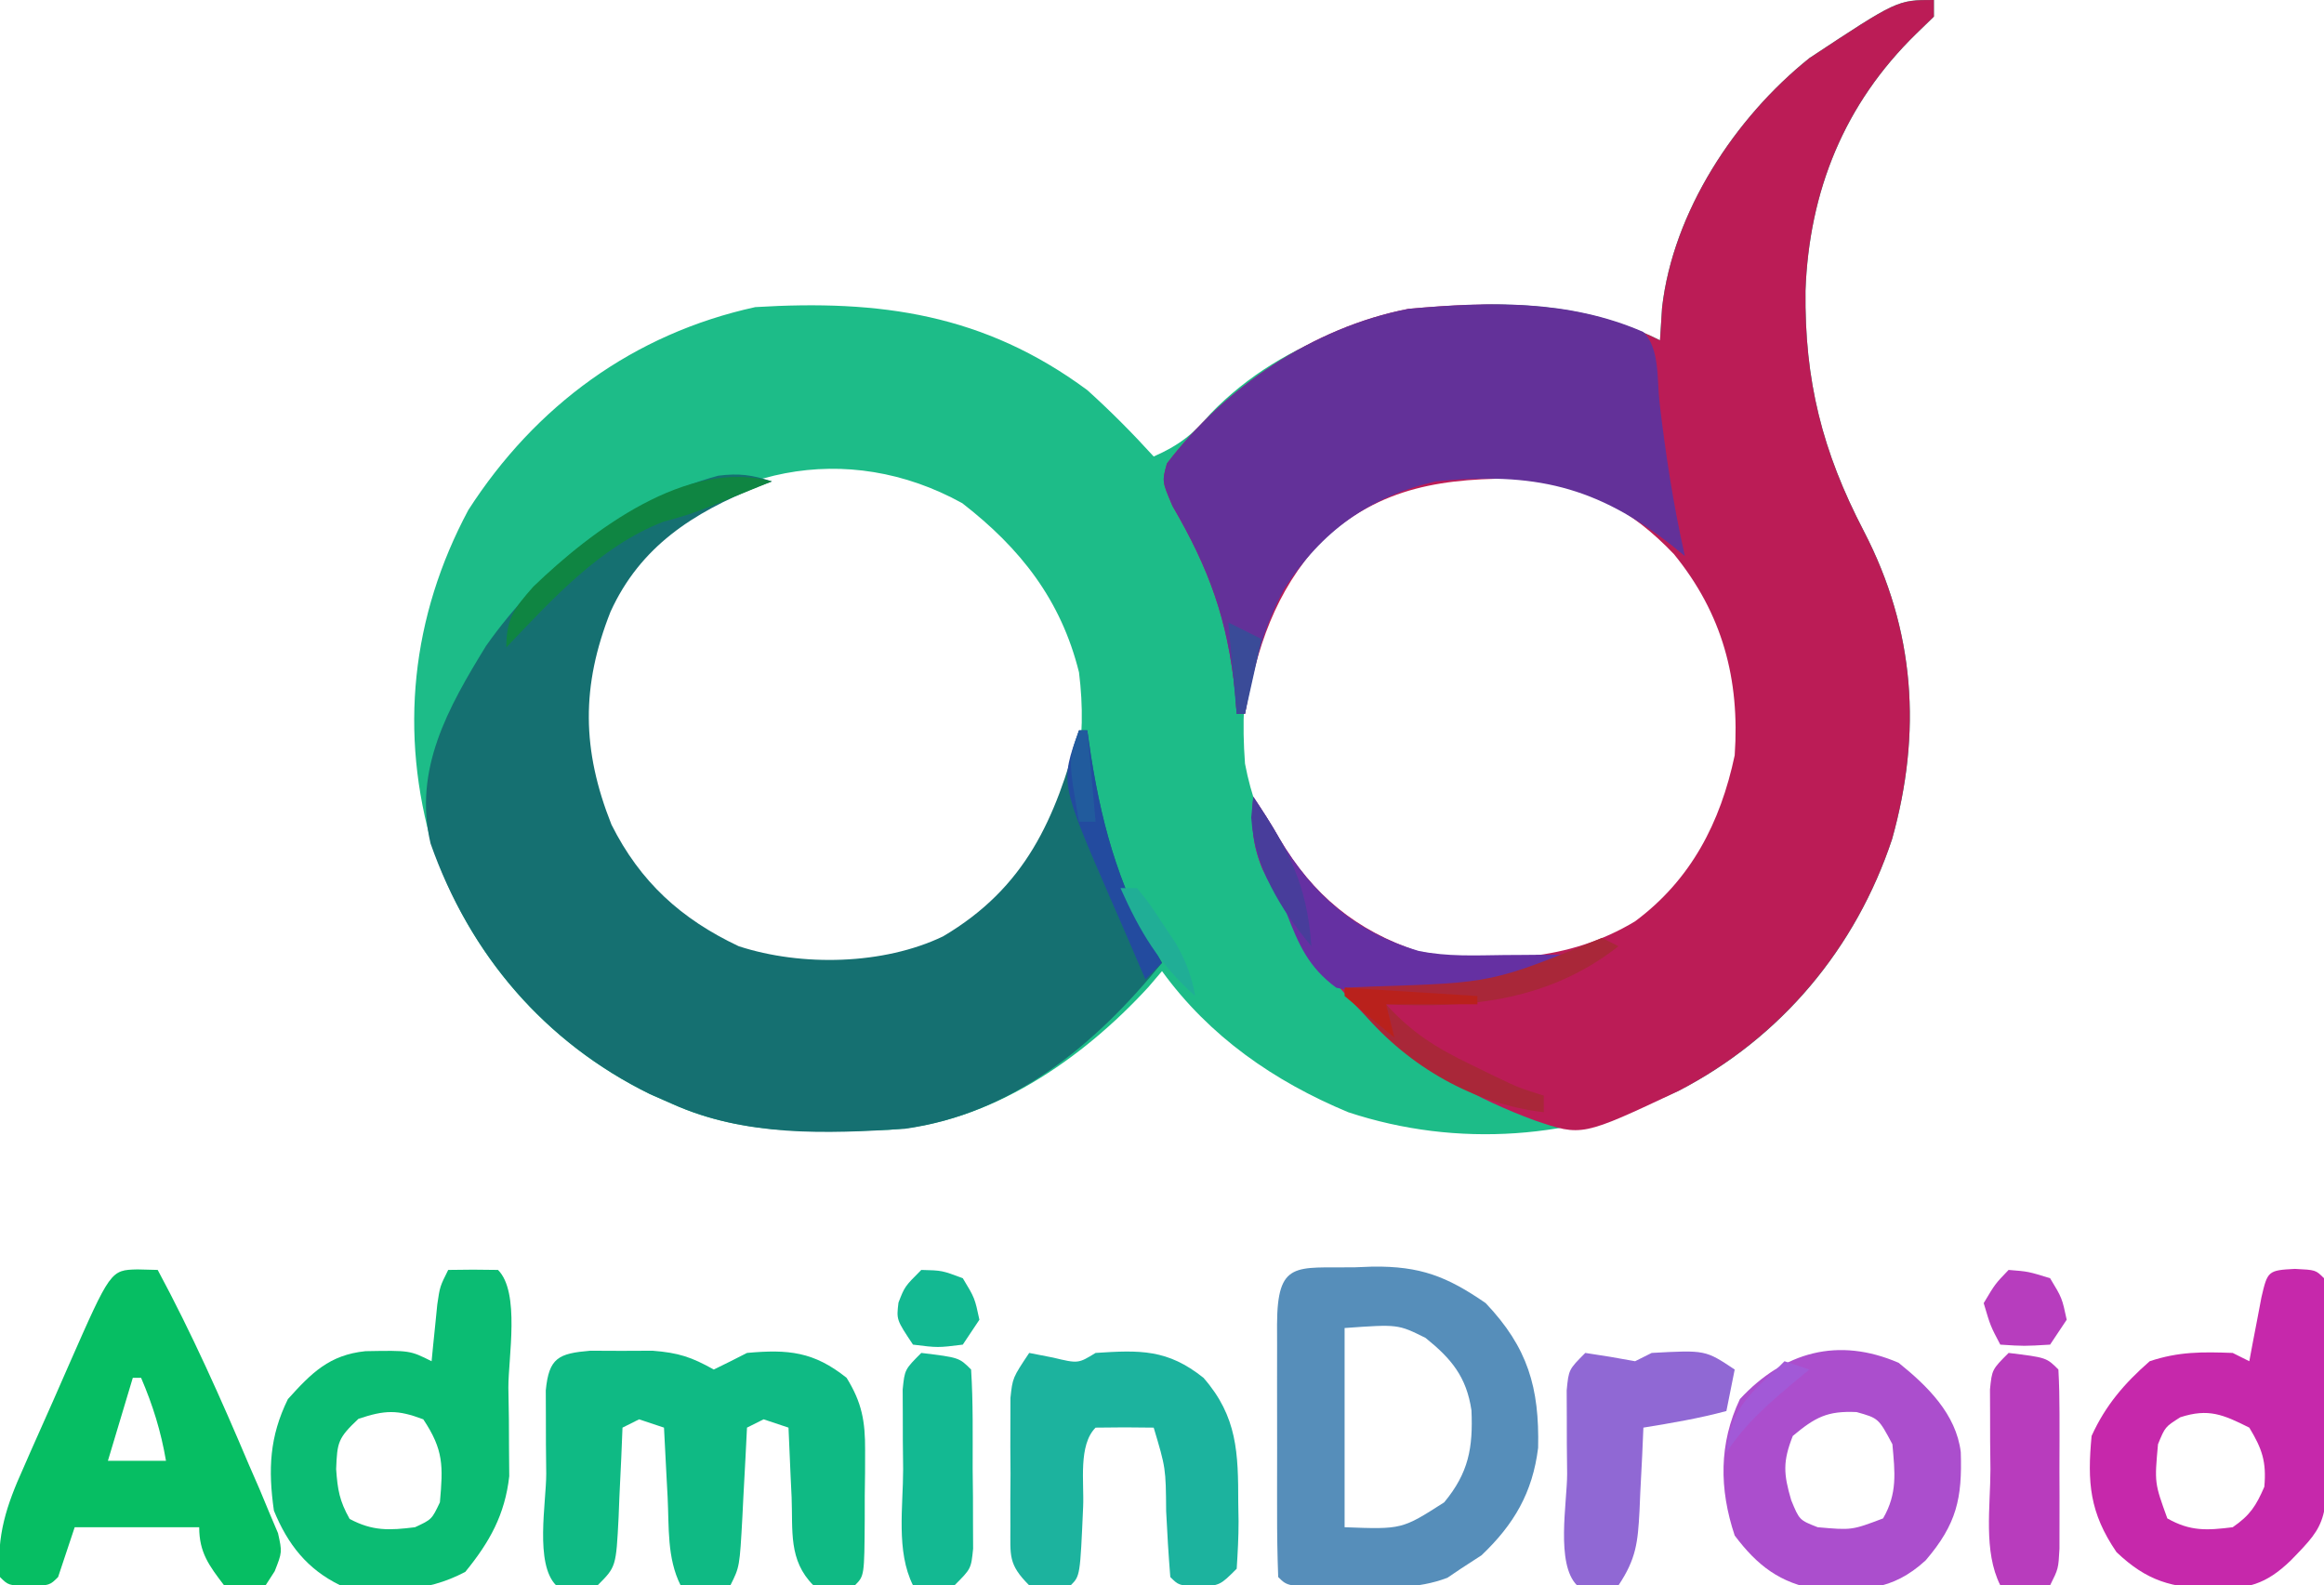 <svg xmlns="http://www.w3.org/2000/svg" width="280" height="191"><path d="M0 0 C0 0.66 0 1.32 0 2 C-0.701 2.681 -1.403 3.361 -2.125 4.062 C-10.796 12.512 -15.032 23.012 -15.472 35.012 C-15.593 45.847 -13.46 54.366 -8.438 64 C-2.254 75.928 -1.444 88.263 -5.035 101.09 C-9.393 114.234 -18.416 125.088 -30.805 131.438 C-43.227 137.237 -57.391 138.356 -70.562 134 C-79.499 130.28 -87.294 124.87 -93 117 C-93.536 117.629 -94.073 118.258 -94.625 118.906 C-102.584 127.598 -113.767 135.371 -125.909 136.117 C-134.894 136.473 -143.654 136.752 -152 133 C-152.888 132.609 -153.776 132.219 -154.691 131.816 C-167.129 125.71 -176.222 115.299 -180.812 102.25 C-184.937 88.322 -183.448 74.285 -176.574 61.445 C-168.476 48.866 -156.674 40.211 -142 37 C-126.991 36.084 -114.435 37.809 -102 47 C-99.185 49.54 -96.549 52.194 -94 55 C-90.982 53.672 -89.243 52.314 -87.125 49.812 C-78.266 40.666 -65.482 36.889 -53.125 36.688 C-45.913 36.689 -39.477 37.761 -33 41 C-32.917 39.701 -32.835 38.401 -32.75 37.062 C-31.434 25.542 -23.968 14.178 -15 7 C-4.411 0 -4.411 0 0 0 Z M-157 68 C-161.587 75.387 -163.928 82.302 -163 91 C-160.733 100.613 -156.083 107.532 -147.812 112.938 C-140.861 117.114 -132.855 116.71 -125 116 C-118.858 114.093 -114.172 110.908 -110 106 C-108.948 104.886 -108.948 104.886 -107.875 103.75 C-103.166 96.843 -101.977 89.231 -103 81 C-105.168 72.277 -110.042 66.069 -117.062 60.625 C-130.932 52.953 -146.78 56.222 -157 68 Z M-76.309 66.844 C-82.377 74.58 -83.708 82.345 -83 92 C-81.553 99.651 -77.865 106.192 -71.527 110.797 C-62.523 116.367 -53.674 117.646 -43.141 115.387 C-35.954 112.853 -30.42 108.271 -26.652 101.621 C-22.563 92.724 -21.878 84.813 -24.965 75.453 C-27.981 68.306 -33.312 62.86 -40 59 C-53.106 53.714 -66.826 56.576 -76.309 66.844 Z " fill="#1DBC88" transform="translate(233,0)"></path><path d="M0 0 C0 0.66 0 1.32 0 2 C-1.052 3.021 -1.052 3.021 -2.125 4.062 C-10.796 12.512 -15.032 23.012 -15.472 35.012 C-15.593 45.847 -13.46 54.366 -8.438 64 C-2.254 75.928 -1.444 88.263 -5.035 101.09 C-9.398 114.25 -18.412 125.023 -30.77 131.438 C-42.403 136.919 -42.403 136.919 -48.062 135 C-62.348 129.738 -71.845 121.24 -79 108 C-79.619 106.927 -80.237 105.855 -80.875 104.75 C-82.145 101.644 -82.237 99.324 -82 96 C-80.899 97.652 -79.819 99.321 -78.844 101.051 C-74.819 107.826 -69.647 112.098 -62.109 114.637 C-53.095 116.189 -43.93 115.795 -36 111 C-29.266 105.991 -25.72 99.128 -24 91 C-23.368 81.839 -25.468 73.933 -31.328 66.754 C-36.412 61.421 -41.871 58.421 -49.297 57.664 C-58.931 57.555 -66.605 58.533 -73.875 65.25 C-79.398 71.358 -81.592 77.998 -83 86 C-83.33 86 -83.66 86 -84 86 C-84.063 85.152 -84.126 84.304 -84.191 83.43 C-85.115 74.582 -87.302 68.587 -91.734 60.961 C-93 58 -93 58 -92.406 55.84 C-85.415 46.693 -74.83 39.445 -63.312 37.211 C-52.83 36.255 -42.619 36.19 -33 41 C-32.917 39.701 -32.835 38.401 -32.75 37.062 C-31.434 25.542 -23.968 14.178 -15 7 C-4.411 0 -4.411 0 0 0 Z " fill="#BB1C56" transform="translate(233,0)"></path><path d="M0 0 C-0.557 0.208 -1.114 0.415 -1.688 0.629 C-9.506 3.785 -15.84 7.82 -19.438 15.688 C-22.988 24.652 -22.91 32.347 -19.328 41.352 C-15.862 48.263 -10.923 52.734 -4 56 C3.577 58.47 13.46 58.254 20.625 54.812 C30.565 48.938 34.156 40.707 37 30 C37.33 30 37.66 30 38 30 C38.147 31.016 38.294 32.032 38.445 33.078 C39.92 42.398 42.19 49.781 47 58 C39.002 67.848 29.017 76.181 16 78 C6.502 78.606 -3.175 78.967 -12 75 C-12.888 74.609 -13.776 74.219 -14.691 73.816 C-27.399 67.578 -36.451 56.923 -41.125 43.625 C-43.22 34.705 -39.021 27.275 -34.438 19.812 C-27.696 10.257 -17.889 2.407 -6.461 -0.688 C-3.962 -1.005 -2.369 -0.79 0 0 Z " fill="#157071" transform="translate(93,58)"></path><path d="M0 0 C1.984 1.984 1.635 5.708 1.938 8.438 C2.669 14.698 3.609 20.846 5 27 C4.515 26.602 4.031 26.203 3.531 25.793 C-5.631 18.552 -13.232 16.835 -25 18 C-33.047 19.834 -38.76 24.023 -43.246 30.914 C-45.852 35.706 -47.06 40.655 -48 46 C-48.33 46 -48.66 46 -49 46 C-49.063 45.152 -49.126 44.304 -49.191 43.43 C-50.115 34.582 -52.302 28.587 -56.734 20.961 C-58 18 -58 18 -57.406 15.84 C-50.415 6.693 -39.83 -0.555 -28.312 -2.789 C-18.692 -3.667 -9.021 -3.948 0 0 Z " fill="#633199" transform="translate(198,40)"></path><path d="M0 0 C1.86 0.008 1.86 0.008 3.758 0.016 C4.993 0.01 6.228 0.005 7.5 0 C10.66 0.248 12.191 0.765 14.883 2.266 C16.225 1.618 17.557 0.947 18.883 0.266 C23.856 -0.186 26.936 0.108 30.883 3.266 C32.732 6.255 33.131 8.507 33.113 11.996 C33.111 12.881 33.109 13.766 33.107 14.678 C33.089 16.052 33.089 16.052 33.07 17.453 C33.07 18.381 33.069 19.308 33.068 20.264 C33.023 27.125 33.023 27.125 31.883 28.266 C29.445 28.453 29.445 28.453 26.883 28.266 C23.862 25.245 24.416 21.702 24.258 17.641 C24.219 16.839 24.18 16.037 24.141 15.211 C24.046 13.23 23.963 11.248 23.883 9.266 C22.893 8.936 21.903 8.606 20.883 8.266 C19.893 8.761 19.893 8.761 18.883 9.266 C18.792 11.072 18.792 11.072 18.699 12.914 C18.615 14.49 18.53 16.065 18.445 17.641 C18.406 18.435 18.367 19.229 18.326 20.047 C17.996 26.039 17.996 26.039 16.883 28.266 C14.903 28.266 12.923 28.266 10.883 28.266 C9.233 24.966 9.5 21.274 9.32 17.641 C9.277 16.839 9.234 16.037 9.189 15.211 C9.083 13.229 8.983 11.248 8.883 9.266 C7.893 8.936 6.903 8.606 5.883 8.266 C4.893 8.761 4.893 8.761 3.883 9.266 C3.834 10.47 3.785 11.674 3.734 12.914 C3.659 14.49 3.584 16.065 3.508 17.641 C3.461 18.832 3.461 18.832 3.414 20.047 C3.109 26.039 3.109 26.039 0.883 28.266 C-1.68 28.453 -1.68 28.453 -4.117 28.266 C-6.707 25.676 -5.303 18.314 -5.305 14.828 C-5.317 13.657 -5.329 12.486 -5.342 11.279 C-5.344 10.162 -5.346 9.045 -5.348 7.895 C-5.352 6.864 -5.356 5.833 -5.36 4.772 C-4.98 0.854 -3.83 0.326 0 0 Z " fill="#0FBA84" transform="translate(71.117,162.734)"></path><path d="M0 0 C0.748 -0.029 1.495 -0.058 2.266 -0.088 C7.968 -0.152 11.176 1.069 15.875 4.312 C20.956 9.668 22.354 14.492 22.191 21.746 C21.526 27.143 19.277 30.98 15.375 34.688 C14.55 35.224 13.725 35.76 12.875 36.312 C12.076 36.852 12.076 36.852 11.262 37.402 C7.61 38.795 4.059 38.561 0.188 38.5 C-0.989 38.499 -0.989 38.499 -2.189 38.498 C-7.985 38.453 -7.985 38.453 -9.125 37.312 C-9.226 34.658 -9.265 32.03 -9.258 29.375 C-9.259 28.58 -9.26 27.784 -9.261 26.965 C-9.261 25.28 -9.26 23.596 -9.255 21.911 C-9.25 19.324 -9.255 16.736 -9.262 14.148 C-9.261 12.516 -9.26 10.883 -9.258 9.25 C-9.26 8.471 -9.262 7.692 -9.264 6.889 C-9.23 -0.844 -7.023 0.088 0 0 Z M-1.125 7.312 C-1.125 15.232 -1.125 23.152 -1.125 31.312 C5.786 31.573 5.786 31.573 10.875 28.312 C13.828 24.749 14.355 21.729 14.16 17.238 C13.56 13.187 11.74 11.009 8.625 8.5 C5.303 6.85 5.303 6.85 -1.125 7.312 Z " fill="#568EBA" transform="translate(163.125,152.688)"></path><path d="M0 0 C1.207 0.031 1.207 0.031 2.438 0.062 C6.547 7.702 10.061 15.577 13.438 23.562 C13.86 24.53 14.282 25.498 14.717 26.495 C15.099 27.414 15.481 28.334 15.875 29.281 C16.224 30.106 16.574 30.93 16.934 31.779 C17.438 34.062 17.438 34.062 16.535 36.361 C16.173 36.923 15.811 37.484 15.438 38.062 C13.125 38.375 13.125 38.375 10.438 38.062 C8.619 35.679 7.438 34.104 7.438 31.062 C2.487 31.062 -2.462 31.062 -7.562 31.062 C-8.223 33.042 -8.883 35.023 -9.562 37.062 C-10.562 38.062 -10.562 38.062 -13.062 38.188 C-15.562 38.062 -15.562 38.062 -16.562 37.062 C-17.014 32.095 -15.765 28.399 -13.754 23.949 C-13.468 23.294 -13.182 22.639 -12.887 21.964 C-11.976 19.888 -11.051 17.819 -10.125 15.75 C-9.506 14.341 -8.888 12.931 -8.271 11.521 C-3.236 0.079 -3.236 0.079 0 0 Z M-0.562 13.062 C-1.552 16.363 -2.542 19.663 -3.562 23.062 C-1.252 23.062 1.058 23.062 3.438 23.062 C2.828 19.505 1.859 16.38 0.438 13.062 C0.107 13.062 -0.223 13.062 -0.562 13.062 Z " fill="#06BE63" transform="translate(16.562,152.938)"></path><path d="M0 0 C2 -0.043 4 -0.041 6 0 C8.686 2.686 7.235 10.574 7.25 14.188 C7.271 15.42 7.291 16.653 7.312 17.924 C7.318 19.118 7.323 20.312 7.328 21.543 C7.337 22.636 7.347 23.73 7.356 24.856 C6.829 29.505 4.992 32.784 2.062 36.375 C-2.813 38.962 -7.608 38.854 -13 38 C-16.987 36.071 -19.335 33.058 -21 29 C-21.704 24.036 -21.533 20.086 -19.312 15.562 C-16.47 12.413 -14.332 10.243 -9.973 9.789 C-4.616 9.692 -4.616 9.692 -2 11 C-1.909 10.06 -1.909 10.06 -1.816 9.102 C-1.733 8.284 -1.649 7.467 -1.562 6.625 C-1.481 5.813 -1.4 5.001 -1.316 4.164 C-1 2 -1 2 0 0 Z M-10.812 17.938 C-13.287 20.27 -13.374 20.755 -13.5 24 C-13.327 26.48 -13.103 27.816 -11.875 30 C-9.102 31.479 -7.088 31.386 -4 31 C-1.98 30.064 -1.98 30.064 -1 28 C-0.61 23.633 -0.537 21.695 -3 18 C-6.13 16.816 -7.624 16.875 -10.812 17.938 Z " fill="#0BBC73" transform="translate(54,153)"></path><path d="M0 0 C2.5 0.125 2.5 0.125 3.5 1.125 C3.811 5.68 3.779 10.248 3.812 14.812 C3.842 16.093 3.871 17.374 3.9 18.693 C3.98 30.519 3.98 30.519 -0.5 35.125 C-3.536 38.056 -5.69 38.557 -9.875 38.562 C-14.852 38.41 -17.788 37.651 -21.5 34.125 C-24.75 29.358 -25.032 25.713 -24.5 20.125 C-22.823 16.436 -20.543 13.788 -17.5 11.125 C-13.999 9.958 -11.173 9.991 -7.5 10.125 C-6.84 10.455 -6.18 10.785 -5.5 11.125 C-5.367 10.415 -5.234 9.704 -5.098 8.973 C-4.921 8.054 -4.744 7.134 -4.562 6.188 C-4.301 4.813 -4.301 4.813 -4.035 3.41 C-3.3 0.273 -3.261 0.163 0 0 Z M-13.812 17.875 C-15.643 19.034 -15.643 19.034 -16.5 21.125 C-16.924 25.788 -16.924 25.788 -15.375 30.062 C-12.61 31.629 -10.618 31.515 -7.5 31.125 C-5.408 29.683 -4.69 28.564 -3.688 26.25 C-3.423 23.251 -3.94 21.702 -5.5 19.125 C-8.644 17.553 -10.414 16.773 -13.812 17.875 Z " fill="#C628AB" transform="translate(276.5,152.875)"></path><path d="M0 0 C3.47 2.795 6.928 6.175 7.488 10.766 C7.668 16.333 7.009 19.427 3.25 23.812 C-0.828 27.55 -4.412 27.422 -9.758 27.305 C-14.275 26.562 -17.027 24.435 -19.75 20.812 C-21.622 15.198 -21.662 9.741 -19.125 4.375 C-13.84 -1.328 -7.286 -3.146 0 0 Z M-12.75 8.812 C-13.964 11.888 -13.875 13.39 -12.938 16.562 C-11.955 18.952 -11.955 18.952 -9.75 19.812 C-5.639 20.175 -5.639 20.175 -1.875 18.75 C-0.126 15.738 -0.446 13.217 -0.75 9.812 C-2.417 6.682 -2.417 6.682 -5.062 5.938 C-8.595 5.773 -10.05 6.562 -12.75 8.812 Z " fill="#AB4ECD" transform="translate(228.75,164.188)"></path><path d="M0 0 C1.423 0.278 1.423 0.278 2.875 0.562 C5.899 1.287 5.899 1.287 8 0 C13.34 -0.35 16.665 -0.468 21 3 C25.095 7.68 25.182 12.07 25.188 18.062 C25.2 18.795 25.212 19.528 25.225 20.283 C25.23 22.19 25.122 24.097 25 26 C23 28 23 28 20.438 28.188 C18 28 18 28 17 27 C16.789 24.35 16.624 21.717 16.5 19.062 C16.457 13.873 16.457 13.873 15 9 C12.667 8.958 10.333 8.959 8 9 C5.897 11.103 6.627 15.578 6.5 18.5 C6.135 26.865 6.135 26.865 5 28 C2.562 28.188 2.562 28.188 0 28 C-2.564 25.436 -2.257 24.436 -2.266 20.879 C-2.268 19.861 -2.271 18.843 -2.273 17.795 C-2.266 16.728 -2.258 15.662 -2.25 14.562 C-2.258 13.5 -2.265 12.437 -2.273 11.342 C-2.271 10.323 -2.268 9.304 -2.266 8.254 C-2.262 6.851 -2.262 6.851 -2.259 5.42 C-2 3 -2 3 0 0 Z " fill="#1CB39E" transform="translate(124,163)"></path><path d="M0 0 C2.006 0.293 4.007 0.626 6 1 C6.66 0.67 7.32 0.34 8 0 C14.471 -0.353 14.471 -0.353 18 2 C17.67 3.65 17.34 5.3 17 7 C13.696 7.89 10.375 8.45 7 9 C6.951 10.12 6.902 11.24 6.852 12.395 C6.777 13.867 6.701 15.34 6.625 16.812 C6.579 17.919 6.579 17.919 6.531 19.049 C6.327 22.819 6.136 24.797 4 28 C1.438 28.25 1.438 28.25 -1 28 C-3.59 25.41 -2.186 18.048 -2.188 14.562 C-2.2 13.391 -2.212 12.22 -2.225 11.014 C-2.227 9.897 -2.228 8.78 -2.23 7.629 C-2.235 6.598 -2.239 5.568 -2.243 4.506 C-2 2 -2 2 0 0 Z " fill="#9068D4" transform="translate(191,163)"></path><path d="M0 0 C4.556 0.556 4.556 0.556 6 2 C6.099 3.757 6.131 5.518 6.133 7.277 C6.135 8.883 6.135 8.883 6.137 10.521 C6.133 11.649 6.129 12.776 6.125 13.938 C6.129 15.061 6.133 16.184 6.137 17.342 C6.135 18.414 6.134 19.486 6.133 20.59 C6.132 21.578 6.131 22.567 6.129 23.586 C6 26 6 26 5 28 C3.02 28 1.04 28 -1 28 C-3.059 23.881 -2.185 18.526 -2.188 14 C-2.2 12.881 -2.212 11.762 -2.225 10.609 C-2.227 9.542 -2.228 8.475 -2.23 7.375 C-2.235 6.393 -2.239 5.41 -2.243 4.398 C-2 2 -2 2 0 0 Z " fill="#B83CBD" transform="translate(242,163)"></path><path d="M0 0 C4.556 0.556 4.556 0.556 6 2 C6.253 5.973 6.185 9.958 6.188 13.938 C6.2 15.061 6.212 16.184 6.225 17.342 C6.228 18.95 6.228 18.95 6.23 20.59 C6.235 21.578 6.239 22.567 6.243 23.586 C6 26 6 26 4 28 C1.375 28.125 1.375 28.125 -1 28 C-3.059 23.881 -2.185 18.526 -2.188 14 C-2.2 12.881 -2.212 11.762 -2.225 10.609 C-2.227 9.542 -2.228 8.475 -2.23 7.375 C-2.235 6.393 -2.239 5.41 -2.243 4.398 C-2 2 -2 2 0 0 Z " fill="#13B992" transform="translate(111,163)"></path><path d="M0 0 C1.101 1.652 2.181 3.321 3.156 5.051 C7.114 11.713 12.336 16.328 19.905 18.562 C23.322 19.276 26.775 19.102 30.25 19.062 C30.995 19.058 31.74 19.053 32.508 19.049 C34.339 19.037 36.169 19.019 38 19 C37.67 19.66 37.34 20.32 37 21 C28.861 23.664 18.455 24.896 10 23 C6.646 20.536 5.473 17.819 4 14 C3.214 12.601 2.422 11.205 1.625 9.812 C-0.004 6.453 -0.376 3.764 0 0 Z " fill="#6530A2" transform="translate(151,96)"></path><path d="M0 0 C0.66 0.33 1.32 0.66 2 1 C-6.276 7.487 -15.746 8.536 -26 8 C-22.974 11.362 -20 13.229 -15.938 15.188 C-14.895 15.697 -13.852 16.206 -12.777 16.73 C-10.003 18.058 -10.003 18.058 -7 19 C-7 19.66 -7 20.32 -7 21 C-15.432 20.021 -23.232 15.513 -28.75 9.062 C-29.492 8.052 -30.235 7.041 -31 6 C-29.316 5.927 -29.316 5.927 -27.598 5.852 C-13.164 5.402 -13.164 5.402 0 0 Z " fill="#A92739" transform="translate(193,113)"></path><path d="M0 0 C2.5 0.062 2.5 0.062 5 1 C6.438 3.375 6.438 3.375 7 6 C6.01 7.485 6.01 7.485 5 9 C2 9.375 2 9.375 -1 9 C-3 6 -3 6 -2.75 3.938 C-2 2 -2 2 0 0 Z " fill="#13B992" transform="translate(111,153)"></path><path d="M0 0 C2.375 0.188 2.375 0.188 5 1 C6.438 3.375 6.438 3.375 7 6 C6.01 7.485 6.01 7.485 5 9 C1.875 9.188 1.875 9.188 -1 9 C-2.188 6.75 -2.188 6.75 -3 4 C-1.625 1.688 -1.625 1.688 0 0 Z " fill="#B73DBE" transform="translate(242,153)"></path><path d="M0 0 C-1.541 0.627 -3.083 1.252 -4.625 1.875 C-6.002 2.432 -6.002 2.432 -7.406 3 C-10 4 -10 4 -13.125 4.875 C-20.756 7.861 -26.445 14.179 -32 20 C-32 16.484 -31.017 15.265 -28.746 12.68 C-21.694 5.896 -10.225 -2.814 0 0 Z " fill="#0F8542" transform="translate(93,58)"></path><path d="M0 0 C0.33 0 0.66 0 1 0 C1.147 1.016 1.294 2.032 1.445 3.078 C2.92 12.398 5.19 19.781 10 28 C9.34 28.66 8.68 29.32 8 30 C7.328 28.444 6.659 26.888 5.996 25.328 C5.25 23.584 4.49 21.845 3.723 20.109 C-2.266 6.293 -2.266 6.293 0 0 Z " fill="#234B9F" transform="translate(130,88)"></path><path d="M0 0 C4.211 6.316 6.468 10.424 7 18 C3.207 13.449 0.175 8.456 -0.25 2.5 C-0.168 1.675 -0.085 0.85 0 0 Z " fill="#483D9B" transform="translate(151,96)"></path><path d="M0 0 C5.28 0.33 10.56 0.66 16 1 C16 1.33 16 1.66 16 2 C12.37 2 8.74 2 5 2 C5.33 3.32 5.66 4.64 6 6 C3.979 4.358 1.98 2.691 0 1 C0 0.67 0 0.34 0 0 Z " fill="#B9211C" transform="translate(162,119)"></path><path d="M0 0 C0.66 0 1.32 0 2 0 C3.473 1.828 3.473 1.828 5.062 4.25 C5.59 5.039 6.117 5.828 6.66 6.641 C7.894 8.814 8.547 10.56 9 13 C4.67 9.151 2.344 5.277 0 0 Z " fill="#20AE96" transform="translate(135,107)"></path><path d="M0 0 C0.99 0.33 1.98 0.66 3 1 C2.529 1.387 2.059 1.773 1.574 2.172 C-1.682 4.895 -4.655 7.413 -7 11 C-6.585 6.157 -4.538 4.184 -1 1 C-0.67 0.67 -0.34 0.34 0 0 Z " fill="#A259D7" transform="translate(215,164)"></path><path d="M0 0 C0.33 0 0.66 0 1 0 C1.33 3.63 1.66 7.26 2 11 C1.34 11 0.68 11 0 11 C-1.286 3.571 -1.286 3.571 0 0 Z " fill="#215B9D" transform="translate(130,88)"></path><path d="M0 0 C1.98 0.99 1.98 0.99 4 2 C3.34 4.97 2.68 7.94 2 11 C1.67 11 1.34 11 1 11 C0.67 7.37 0.34 3.74 0 0 Z " fill="#3A4B98" transform="translate(148,75)"></path></svg>